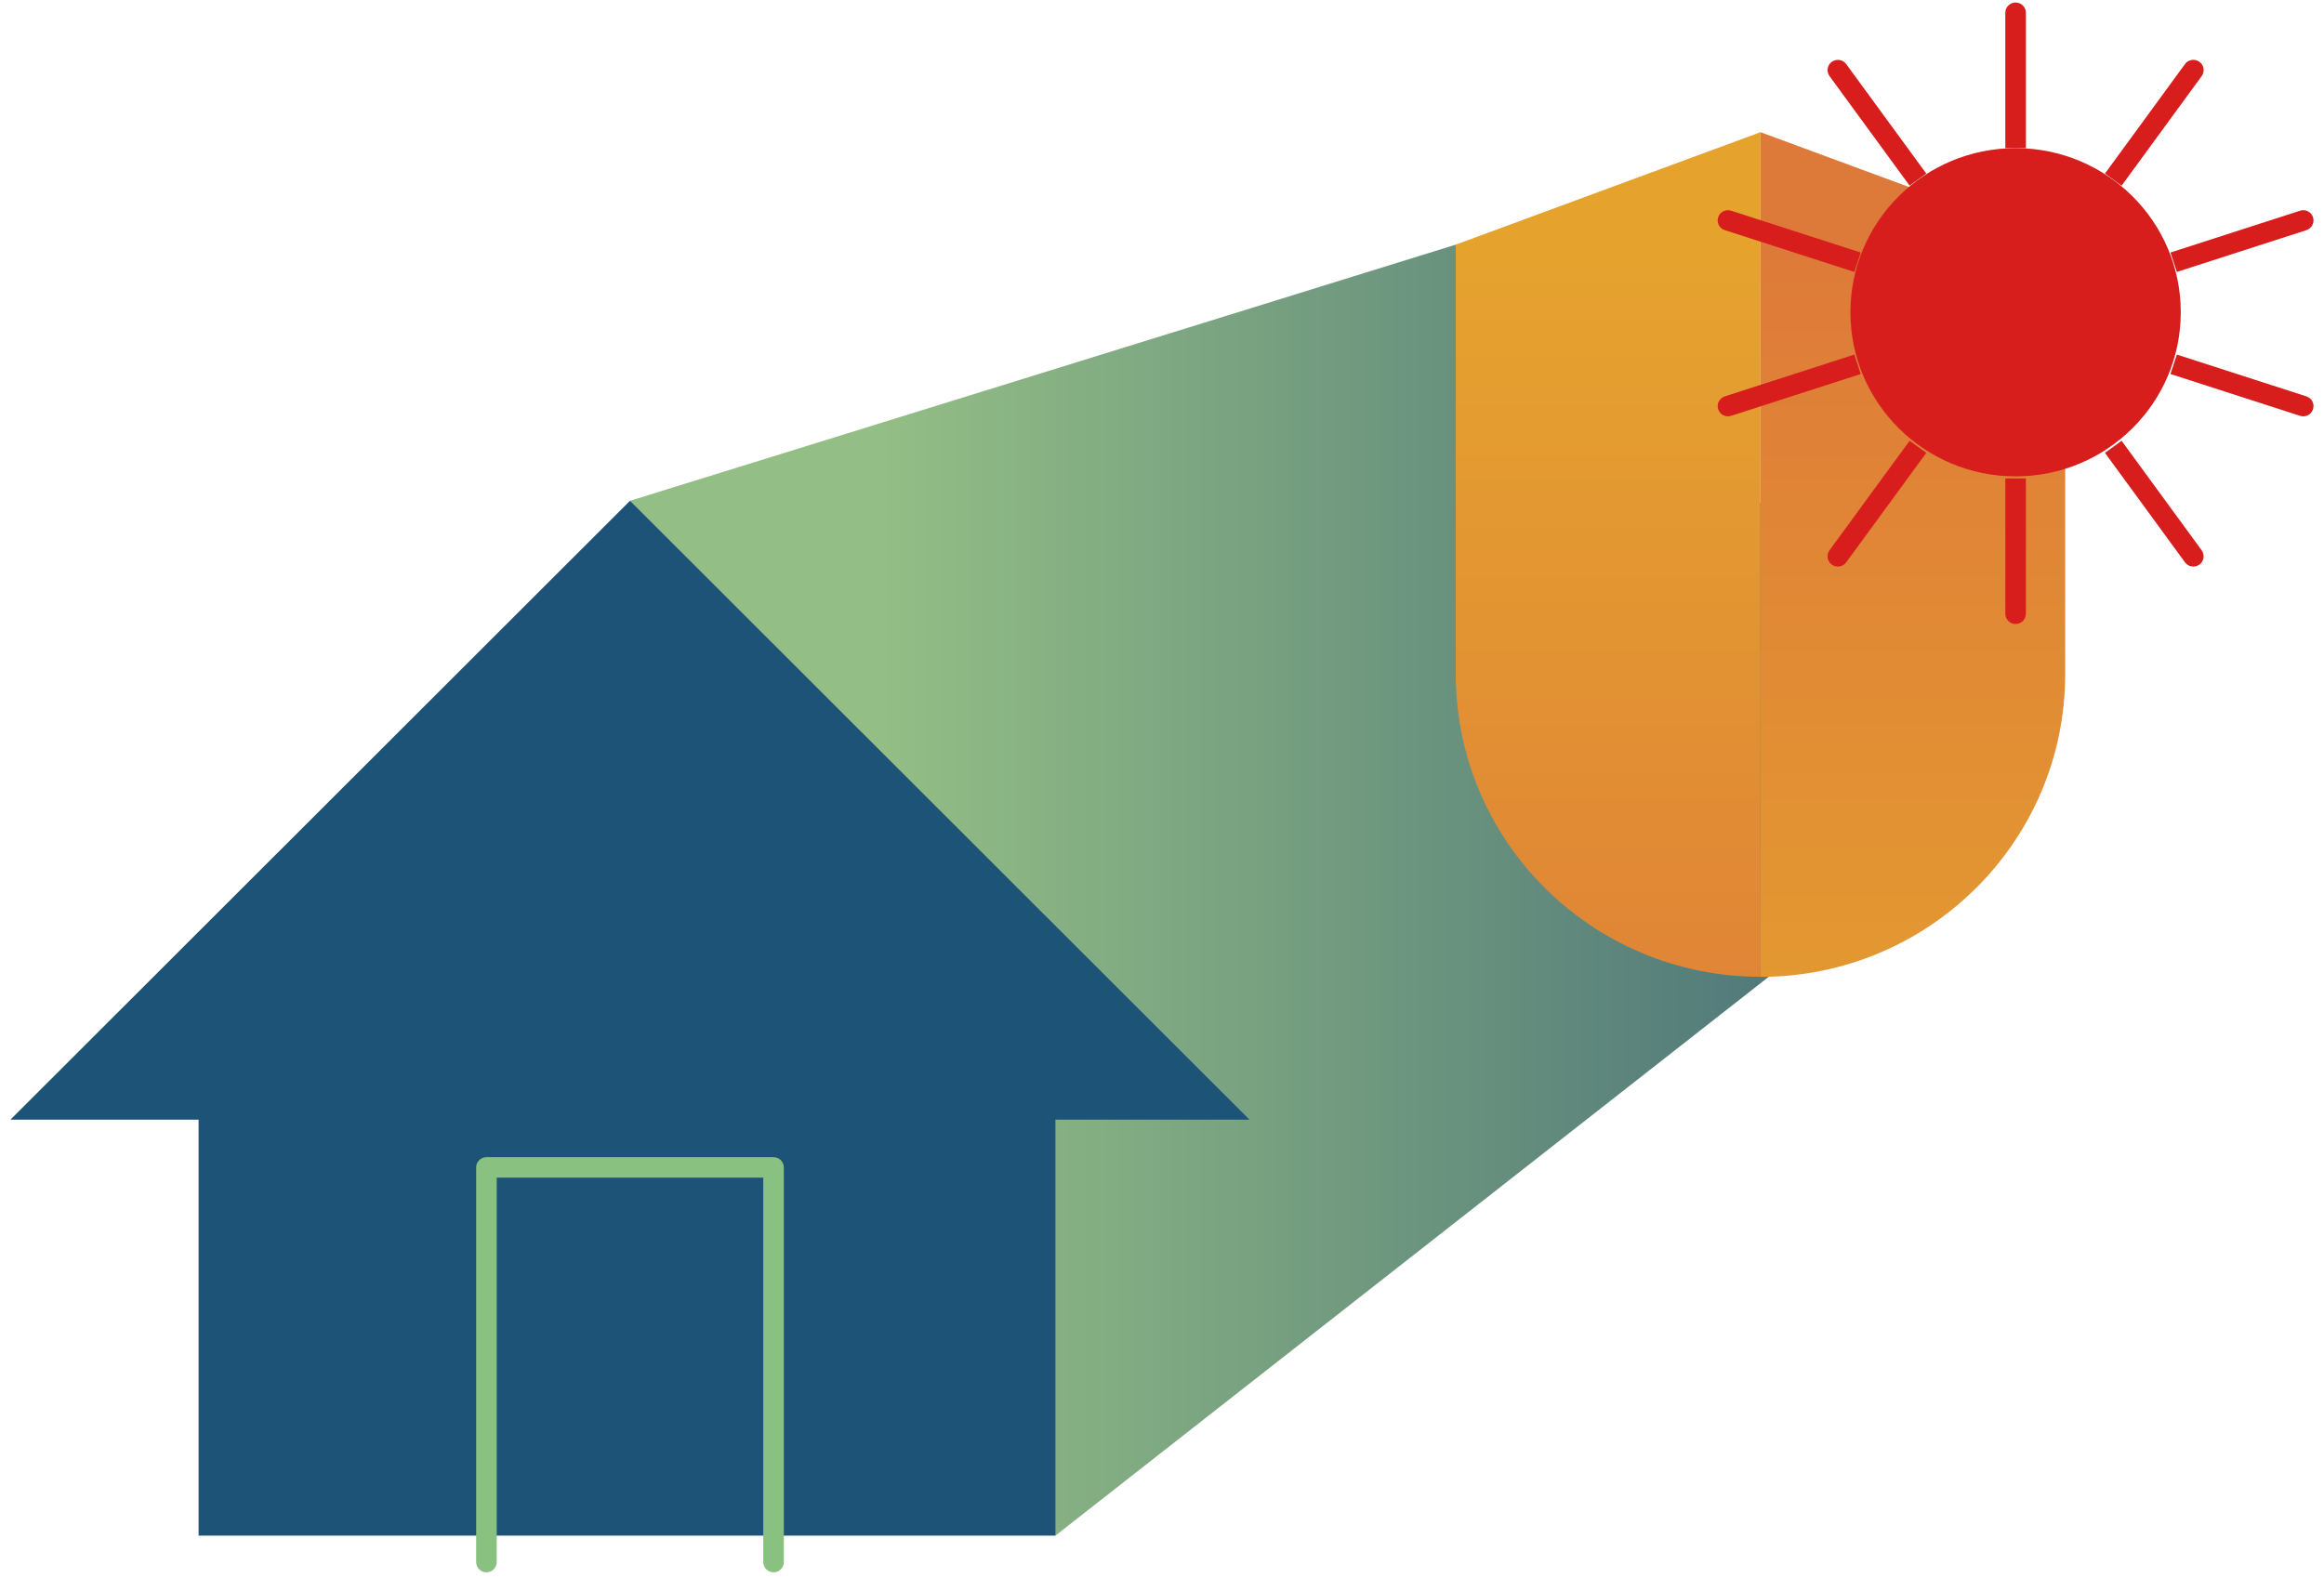 <svg xmlns="http://www.w3.org/2000/svg" width="111" height="76" viewBox="0 0 111 76" fill="none"><g clip-path="url(#clip0_1036_2192)"><path d="M30.09 23.926L69.531 11.688L98.138 35.964L50.41 73.366L30.09 23.926Z" fill="url(#paint0_linear_1036_2192)"></path><path d="M84.085 46.668C76.049 46.668 69.531 40.19 69.531 32.202V11.688L84.085 6.315" fill="url(#paint1_linear_1036_2192)"></path><path d="M84.085 6.315L98.639 11.688V32.207C98.639 40.194 92.121 46.672 84.085 46.672" fill="url(#paint2_linear_1036_2192)"></path><path d="M96.27 22.759C100.627 22.759 104.159 19.248 104.159 14.918C104.159 10.587 100.627 7.077 96.27 7.077C91.913 7.077 88.381 10.587 88.381 14.918C88.381 19.248 91.913 22.759 96.27 22.759Z" fill="#D81D1D"></path><path d="M96.27 29.813C96 29.813 95.779 29.593 95.779 29.325V22.856H96.762V29.325C96.762 29.593 96.541 29.813 96.27 29.813Z" fill="#D81D1D"></path><path d="M87.491 26.975C87.27 26.818 87.221 26.511 87.383 26.291L91.207 21.059L92.004 21.635L88.18 26.867C88.022 27.087 87.713 27.136 87.491 26.975Z" fill="#D81D1D"></path><path d="M82.065 19.554C81.981 19.295 82.124 19.021 82.379 18.938L88.568 16.94L88.873 17.869L82.684 19.867C82.424 19.95 82.148 19.808 82.065 19.554Z" fill="#D81D1D"></path><path d="M88.568 12.993L82.379 10.995C82.119 10.912 81.981 10.638 82.065 10.379C82.148 10.12 82.424 9.984 82.684 10.067L88.873 12.065L88.568 12.993Z" fill="#D81D1D"></path><path d="M91.207 8.87L87.383 3.637C87.226 3.418 87.27 3.115 87.491 2.953C87.713 2.797 88.017 2.841 88.179 3.061L92.004 8.293L91.207 8.87Z" fill="#D81D1D"></path><path d="M96.762 7.077H95.779V0.609C95.779 0.34 96 0.12 96.27 0.12C96.541 0.12 96.762 0.34 96.762 0.609V7.077Z" fill="#D81D1D"></path><path d="M101.333 8.87L100.537 8.293L104.361 3.061C104.518 2.841 104.828 2.792 105.049 2.954C105.27 3.11 105.319 3.418 105.157 3.637L101.333 8.87Z" fill="#D81D1D"></path><path d="M103.972 12.993L103.667 12.065L109.856 10.067C110.116 9.984 110.392 10.125 110.475 10.379C110.559 10.638 110.416 10.912 110.161 10.995L103.972 12.993Z" fill="#D81D1D"></path><path d="M109.856 19.867L103.667 17.869L103.972 16.94L110.161 18.938C110.421 19.021 110.559 19.295 110.475 19.554C110.392 19.813 110.116 19.95 109.856 19.867Z" fill="#D81D1D"></path><path d="M104.361 26.867L100.537 21.635L101.333 21.059L105.157 26.291C105.314 26.511 105.27 26.814 105.049 26.975C104.828 27.131 104.523 27.087 104.361 26.867Z" fill="#D81D1D"></path><path d="M59.676 53.492L30.09 23.926L0.5 53.492H9.485V73.366H50.41V53.492H59.676Z" fill="#1D5377"></path><path d="M36.947 75.12C36.677 75.12 36.455 74.9 36.455 74.632V56.263H23.725V74.632C23.725 74.9 23.504 75.12 23.233 75.12C22.963 75.12 22.742 74.9 22.742 74.632V55.774C22.742 55.505 22.963 55.285 23.233 55.285H36.947C37.217 55.285 37.438 55.505 37.438 55.774V74.632C37.438 74.9 37.217 75.12 36.947 75.12Z" fill="#88C180"></path></g><defs><linearGradient id="paint0_linear_1036_2192" x1="108.839" y1="42.525" x2="42.089" y2="42.525" gradientUnits="userSpaceOnUse"><stop stop-color="#2C5274"></stop><stop offset="1" stop-color="#93BE85"></stop></linearGradient><linearGradient id="paint1_linear_1036_2192" x1="76.805" y1="11.791" x2="76.805" y2="59.8" gradientUnits="userSpaceOnUse"><stop stop-color="#E5A32E"></stop><stop offset="1" stop-color="#DE7A39"></stop></linearGradient><linearGradient id="paint2_linear_1036_2192" x1="91.36" y1="11.791" x2="91.36" y2="59.8" gradientUnits="userSpaceOnUse"><stop stop-color="#DE7A39"></stop><stop offset="1" stop-color="#E5A32E"></stop></linearGradient><clipPath id="clip0_1036_2192"><rect width="110" height="75" fill="white" transform="translate(0.5 0.12)"></rect></clipPath></defs></svg>